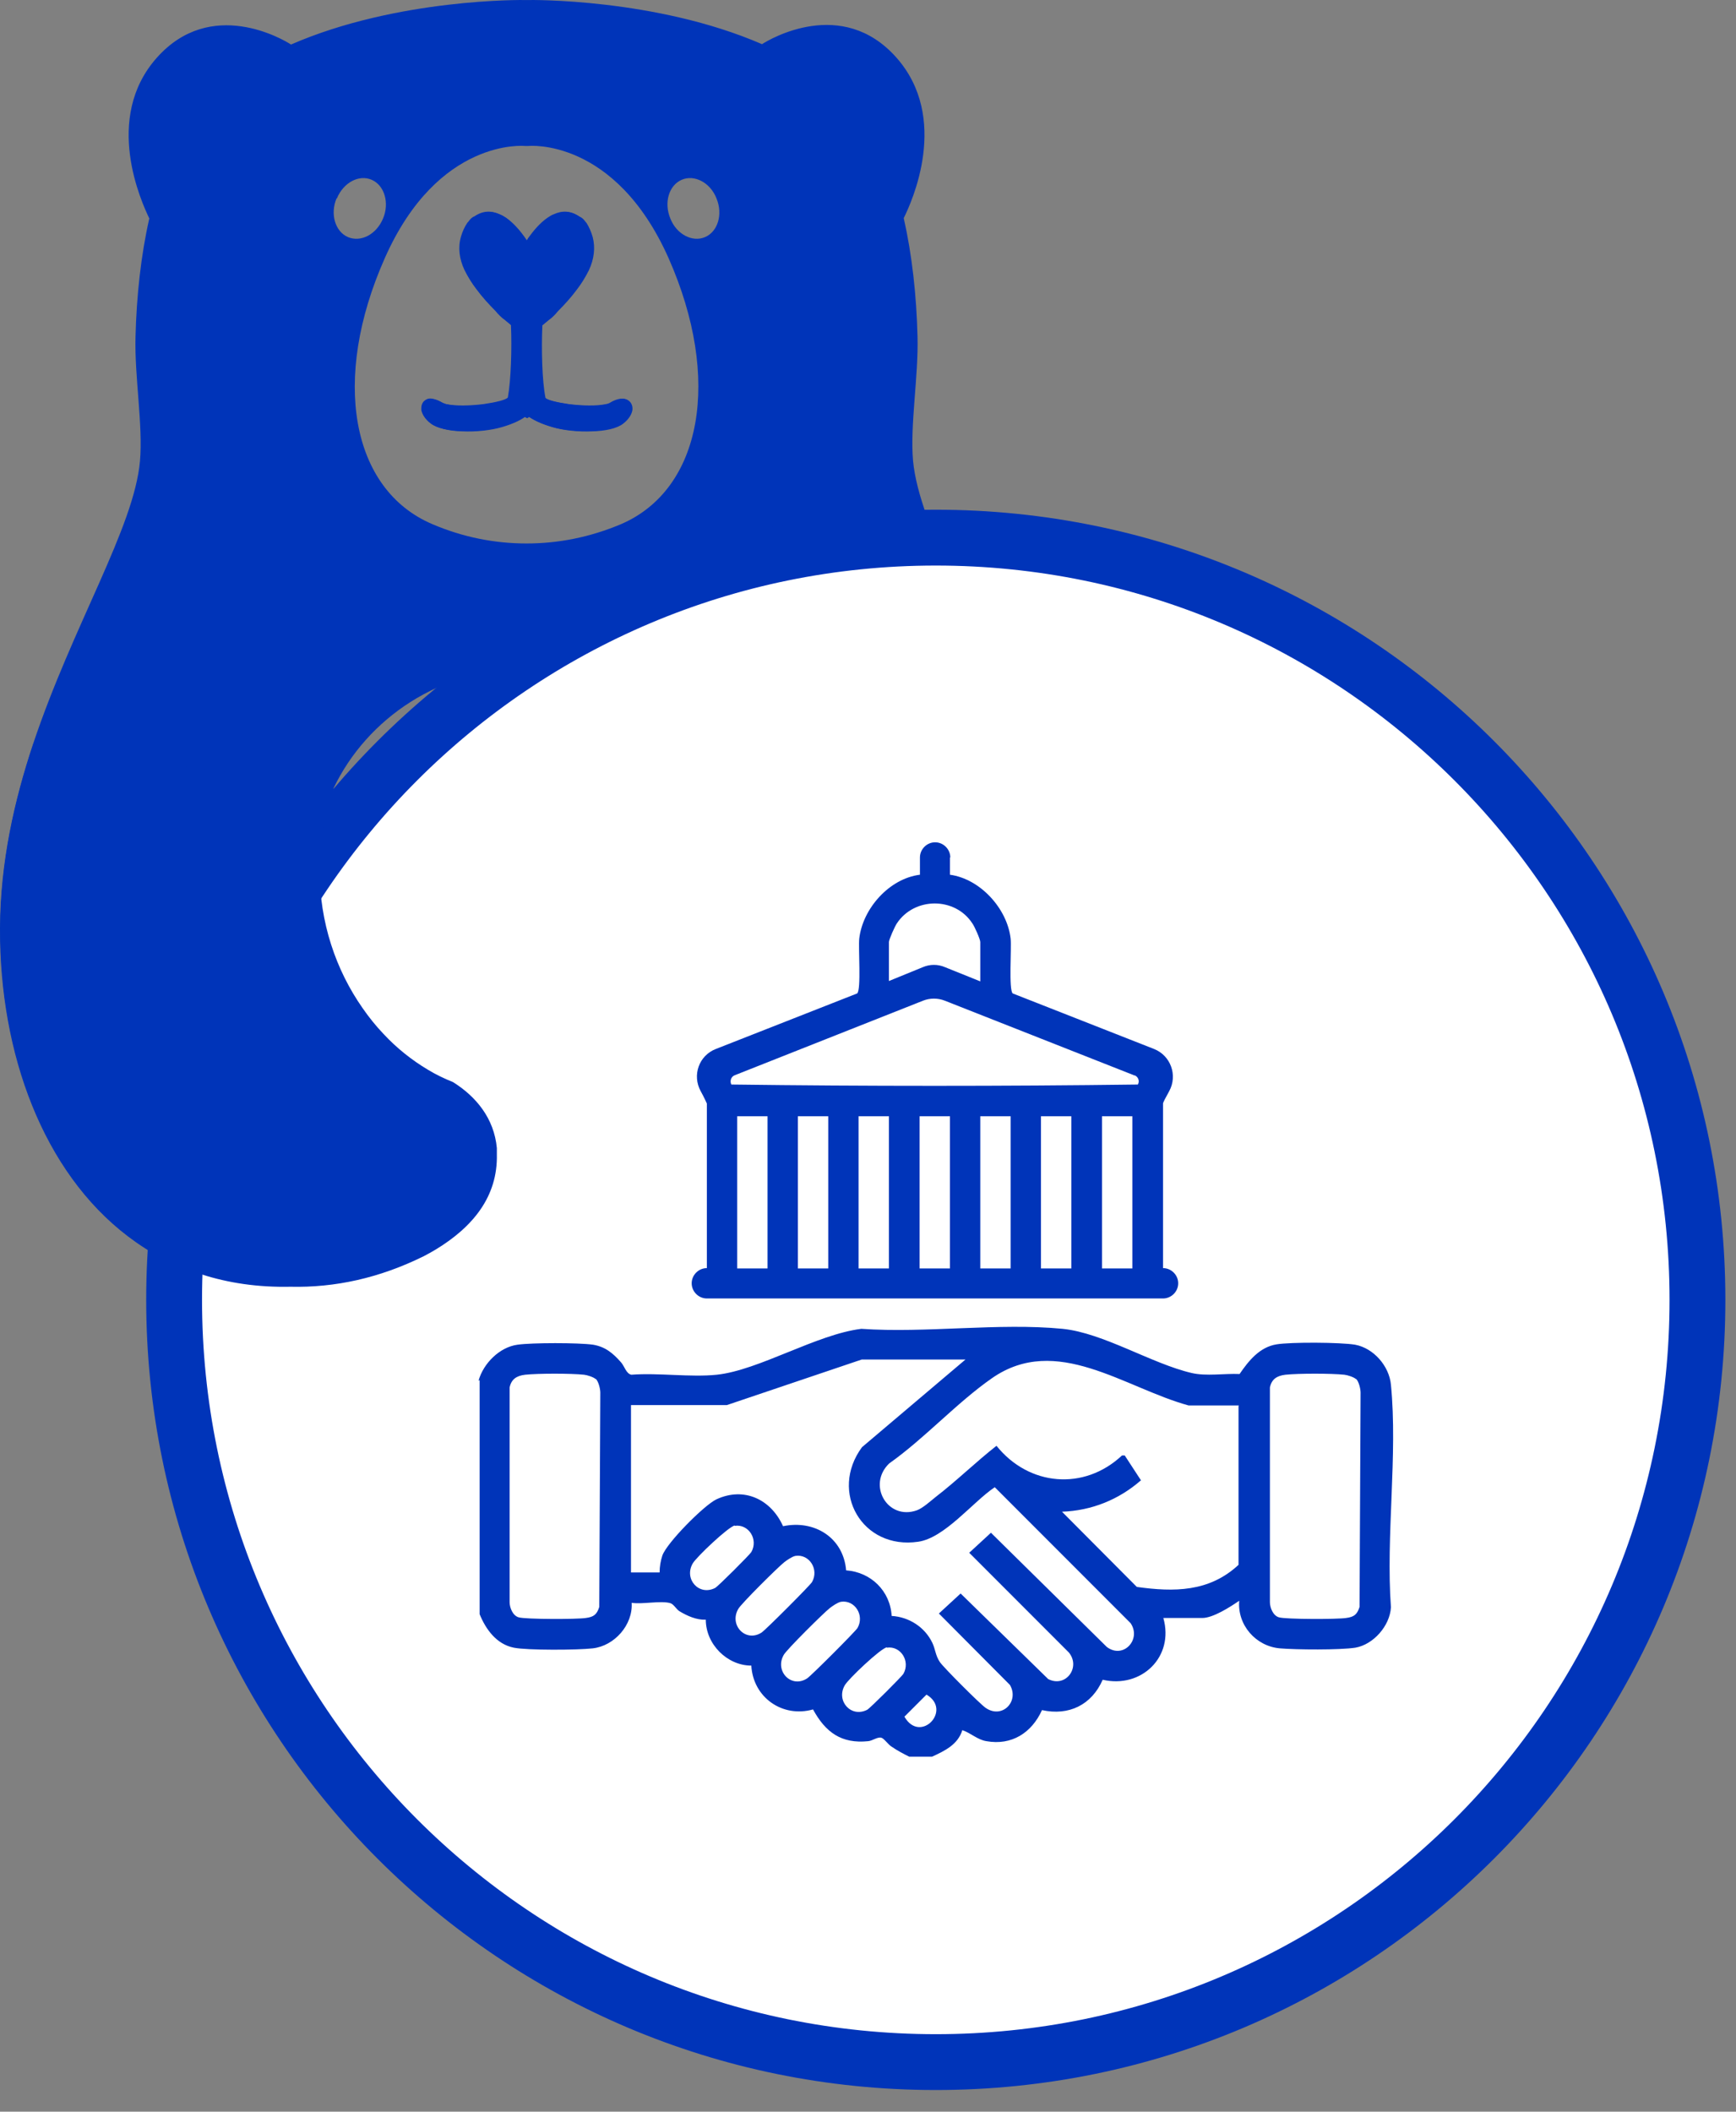 <svg width="74" height="90" viewBox="0 0 74 90" fill="none" xmlns="http://www.w3.org/2000/svg">
<rect x="0" y="0" width="74" height="90" fill="#808080" stroke="none"/>
<path d="M43.476 31.693C41.801 26.634 39.184 22.472 38.92 19.634C38.788 18.119 39.155 16.031 39.111 14.354C39.067 12.575 38.876 10.854 38.523 9.295C38.861 8.619 40.507 5.03 38.2 2.442C35.892 -0.146 32.82 1.662 32.482 1.883C27.941 -0.088 22.547 0.001 22.547 0.001H22.355C22.355 0.001 16.961 -0.088 12.405 1.898C12.067 1.677 8.995 -0.132 6.688 2.457C4.38 5.045 6.041 8.633 6.364 9.31C6.011 10.869 5.82 12.589 5.776 14.369C5.732 16.046 6.1 18.134 5.967 19.649C5.718 22.487 3.101 26.649 1.411 31.708C0.603 34.135 0.015 36.752 8.68048e-05 39.547C8.68048e-05 39.547 8.68048e-05 39.576 8.68048e-05 39.591C-0.015 44.914 1.837 49.944 5.453 52.694C7.305 54.106 9.612 54.915 12.361 54.856C14.272 54.9 16.153 54.488 18.034 53.562C18.211 53.474 18.387 53.371 18.563 53.268C20.136 52.312 21.209 51.018 21.165 49.209C21.165 49.12 21.165 49.032 21.165 48.944C21.047 47.679 20.283 46.753 19.298 46.135C18.931 45.988 18.563 45.812 18.225 45.606C17.535 45.194 16.888 44.679 16.329 44.076C16.006 43.738 15.712 43.37 15.447 42.988C14.301 41.355 13.61 39.326 13.61 37.105C13.61 35.87 13.831 34.693 14.213 33.605C15.653 30.59 18.799 28.487 22.458 28.487C26.118 28.487 29.264 30.59 30.704 33.62L43.476 31.708V31.693ZM29.058 7.663C29.602 7.427 30.278 7.78 30.542 8.457C30.821 9.133 30.601 9.869 30.057 10.104C29.513 10.339 28.837 9.986 28.573 9.31C28.293 8.633 28.514 7.898 29.058 7.663ZM22.355 6.221C22.355 6.221 22.4 6.221 22.444 6.221C22.503 6.221 22.532 6.221 22.532 6.221C22.532 6.221 26.206 5.854 28.499 11.001C30.777 16.148 29.925 20.855 26.471 22.34C25.148 22.899 23.796 23.163 22.444 23.163C21.091 23.163 19.739 22.899 18.431 22.34C14.963 20.869 14.11 16.163 16.403 11.001C18.681 5.854 22.37 6.221 22.37 6.221H22.355ZM14.36 8.457C14.639 7.78 15.3 7.427 15.844 7.663C16.388 7.898 16.609 8.648 16.329 9.31C16.05 9.986 15.389 10.339 14.83 10.104C14.286 9.869 14.066 9.119 14.345 8.457H14.36Z" fill="#0034B9"/>
<path d="M26.925 17.472C26.895 17.648 26.763 17.869 26.528 18.045C26.263 18.236 25.764 18.354 25.22 18.369C24.632 18.398 23.97 18.325 23.529 18.192C23.015 18.045 22.692 17.869 22.53 17.751C22.501 17.766 22.471 17.795 22.442 17.81C22.412 17.795 22.368 17.766 22.354 17.751C22.192 17.869 21.869 18.045 21.354 18.192C20.913 18.325 20.252 18.398 19.664 18.369C19.12 18.354 18.62 18.251 18.356 18.045C18.121 17.869 17.988 17.648 17.959 17.472C17.959 17.369 17.959 17.28 18.003 17.192C18.047 17.104 18.121 17.045 18.224 17.001C18.37 16.957 18.562 17.001 18.826 17.148C18.87 17.178 18.944 17.192 19.017 17.222C19.414 17.31 20.046 17.295 20.619 17.222C21.134 17.148 21.56 17.045 21.648 16.942C21.78 16.207 21.825 14.854 21.78 13.854C21.692 13.78 21.604 13.707 21.516 13.633C21.369 13.53 21.237 13.398 21.119 13.251C20.825 12.957 20.546 12.648 20.296 12.31C20.105 12.06 19.943 11.795 19.796 11.501C19.576 11.03 19.517 10.545 19.649 10.089C19.708 9.883 19.796 9.677 19.928 9.486L19.958 9.457C20.031 9.354 20.105 9.265 20.223 9.221C20.59 8.971 20.943 8.971 21.295 9.133C21.384 9.177 21.472 9.221 21.56 9.28C21.898 9.515 22.148 9.839 22.383 10.162C22.412 10.192 22.427 10.221 22.442 10.236C22.456 10.236 22.486 10.207 22.501 10.162C22.75 9.824 23 9.515 23.338 9.28C23.427 9.221 23.515 9.162 23.603 9.133C23.956 8.971 24.308 8.971 24.676 9.221C24.779 9.28 24.867 9.368 24.941 9.457L24.97 9.486C25.102 9.677 25.19 9.883 25.234 10.089C25.352 10.545 25.293 11.03 25.073 11.501C24.941 11.795 24.764 12.06 24.573 12.31C24.323 12.648 24.044 12.957 23.75 13.251C23.632 13.383 23.5 13.53 23.353 13.633C23.265 13.707 23.177 13.78 23.088 13.854C23.044 14.854 23.088 16.207 23.221 16.942C23.294 17.045 23.735 17.148 24.235 17.222C24.808 17.295 25.44 17.31 25.837 17.222C25.925 17.207 25.984 17.178 26.028 17.148C26.278 17.001 26.484 16.972 26.631 17.001C26.734 17.03 26.807 17.089 26.851 17.192C26.895 17.28 26.91 17.369 26.895 17.472H26.925Z" fill="#0034B9"/>
<path d="M26.662 17.016C26.515 16.972 26.324 17.016 26.059 17.163C26.015 17.192 25.941 17.207 25.868 17.236C25.486 17.325 24.839 17.31 24.266 17.236C23.751 17.163 23.325 17.06 23.252 16.957C23.105 16.222 23.075 14.869 23.119 13.868C23.208 13.795 23.296 13.722 23.384 13.648C23.531 13.545 23.663 13.413 23.781 13.266C24.075 12.971 24.354 12.663 24.604 12.324C24.795 12.074 24.957 11.81 25.104 11.515C25.324 11.045 25.383 10.56 25.265 10.104C25.206 9.898 25.118 9.692 25.001 9.501L24.971 9.471C24.898 9.368 24.824 9.28 24.707 9.236C24.339 8.986 23.987 8.986 23.634 9.148C23.546 9.192 23.457 9.236 23.369 9.295C23.031 9.53 22.781 9.854 22.532 10.177C22.502 10.207 22.487 10.236 22.473 10.251C22.458 10.251 22.429 10.221 22.414 10.177C22.179 9.839 21.914 9.53 21.591 9.295C21.503 9.236 21.415 9.177 21.326 9.148C20.974 8.986 20.621 8.986 20.253 9.236C20.136 9.295 20.062 9.383 19.989 9.471L19.959 9.501C19.827 9.692 19.739 9.898 19.68 10.104C19.548 10.56 19.607 11.045 19.827 11.515C19.959 11.81 20.136 12.074 20.327 12.324C20.577 12.663 20.856 12.971 21.15 13.266C21.267 13.398 21.4 13.545 21.547 13.648C21.635 13.722 21.723 13.795 21.811 13.868C21.855 14.869 21.811 16.222 21.679 16.957C21.605 17.06 21.165 17.163 20.65 17.236C20.077 17.31 19.445 17.325 19.048 17.236C18.975 17.222 18.901 17.192 18.857 17.163C18.607 17.016 18.401 16.986 18.254 17.016C18.152 17.045 18.078 17.104 18.034 17.207C17.99 17.295 17.975 17.383 17.99 17.486C18.019 17.663 18.152 17.883 18.387 18.06C18.651 18.251 19.151 18.369 19.695 18.383C20.283 18.413 20.929 18.339 21.385 18.207C21.899 18.06 22.223 17.883 22.384 17.766C22.414 17.78 22.443 17.81 22.473 17.825C22.502 17.81 22.546 17.78 22.561 17.766C22.723 17.883 23.046 18.06 23.56 18.207C24.001 18.339 24.663 18.413 25.251 18.383C25.794 18.369 26.294 18.266 26.559 18.06C26.794 17.883 26.926 17.663 26.956 17.486C26.97 17.383 26.956 17.295 26.912 17.207C26.867 17.119 26.794 17.06 26.691 17.016H26.662Z" fill="#0034B9"/>
<path d="M72.357 55.4C72.357 37.458 57.821 22.914 39.889 22.914C21.958 22.914 7.422 37.458 7.422 55.4C7.422 73.342 21.958 87.887 39.889 87.887C57.821 87.887 72.357 73.342 72.357 55.4Z" fill="white" stroke="#0034B9" stroke-width="2.38" stroke-miterlimit="10"/>
<path d="M1.425 31.693C0.616 34.12 0.028 36.737 0.014 39.532C0.014 39.532 0.014 39.561 0.014 39.576C-0.001 44.899 1.851 49.929 5.467 52.679C7.319 54.091 9.626 54.9 12.375 54.841C14.285 54.885 16.167 54.473 18.048 53.547C18.224 53.459 18.401 53.356 18.577 53.253C20.15 52.297 21.223 51.003 21.179 49.194C21.179 49.105 21.179 49.017 21.179 48.929C21.061 47.664 20.297 46.738 19.312 46.12C18.945 45.973 18.577 45.797 18.239 45.591C17.548 45.179 16.902 44.664 16.343 44.061C16.02 43.723 15.726 43.355 15.461 42.973C14.315 41.34 13.624 39.311 13.624 37.09C13.624 35.855 13.844 34.678 14.227 33.59L1.439 31.693H1.425Z" fill="#0034B9"/>
<path d="M20.4 58.841C20.606 58.105 21.297 57.414 22.061 57.311C22.693 57.223 24.648 57.223 25.28 57.311C25.809 57.4 26.133 57.679 26.471 58.061C26.618 58.223 26.691 58.547 26.912 58.591C28.073 58.502 29.425 58.708 30.557 58.591C32.35 58.4 34.804 56.87 36.715 56.635C39.478 56.826 42.579 56.37 45.298 56.635C47.033 56.811 49.091 58.12 50.795 58.517C51.413 58.664 52.192 58.532 52.839 58.561C53.221 58.002 53.691 57.414 54.411 57.297C55.029 57.194 57.145 57.208 57.762 57.311C58.556 57.458 59.217 58.223 59.291 59.017C59.585 62.003 59.07 65.473 59.291 68.503C59.247 69.297 58.541 70.091 57.777 70.224C57.116 70.327 55.249 70.312 54.558 70.253C53.529 70.165 52.736 69.253 52.824 68.224C52.442 68.488 51.707 68.959 51.251 68.959H49.59C50.061 70.621 48.65 71.974 47.004 71.591C46.533 72.665 45.563 73.136 44.417 72.885C43.976 73.856 43.123 74.4 42.05 74.209C41.668 74.15 41.374 73.856 41.021 73.739C40.83 74.356 40.272 74.621 39.728 74.871H38.758C38.493 74.739 38.244 74.606 38.008 74.444C37.861 74.356 37.685 74.091 37.568 74.062C37.406 74.018 37.185 74.194 37.009 74.209C35.862 74.327 35.186 73.827 34.657 72.856C33.349 73.224 32.1 72.341 32.026 70.988C30.997 70.988 30.086 70.077 30.086 69.032C29.689 69.047 29.293 68.871 28.954 68.665C28.822 68.576 28.719 68.371 28.572 68.326C28.161 68.209 27.382 68.385 26.926 68.312C26.985 69.253 26.191 70.15 25.265 70.253C24.633 70.327 22.473 70.341 21.9 70.224C21.165 70.077 20.709 69.444 20.445 68.797V58.826L20.4 58.841ZM41.139 57.944H36.73L30.983 59.885H26.897V67.018H28.117C28.117 66.768 28.161 66.518 28.234 66.297C28.425 65.753 30.013 64.15 30.542 63.9C31.718 63.356 32.864 63.9 33.379 65.047C34.716 64.767 35.951 65.532 36.068 66.929C37.127 67.003 37.95 67.812 38.008 68.871C38.743 68.915 39.419 69.341 39.743 70.018C39.875 70.297 39.875 70.562 40.066 70.841C40.242 71.091 41.756 72.606 42.006 72.783C42.712 73.283 43.461 72.518 43.05 71.812L40.022 68.768L40.948 67.915L44.681 71.562C45.431 71.944 46.078 71.062 45.563 70.43L41.315 66.179L42.241 65.326L47.18 70.194C47.885 70.724 48.664 69.871 48.194 69.18L42.403 63.385C41.462 64.017 40.272 65.547 39.14 65.709C36.759 66.062 35.333 63.591 36.744 61.679L41.154 57.944H41.139ZM52.809 59.9H50.663C47.929 59.15 45.034 56.826 42.285 58.738C40.786 59.782 39.405 61.312 37.906 62.37C36.95 63.282 37.832 64.812 39.081 64.37C39.331 64.282 39.669 63.973 39.89 63.797C40.786 63.106 41.595 62.312 42.477 61.62C43.858 63.341 46.21 63.547 47.827 62.032H47.944L48.635 63.091C47.694 63.914 46.533 64.385 45.269 64.429L48.459 67.635C50.046 67.856 51.545 67.856 52.794 66.694V59.929L52.809 59.9ZM25.398 58.782C25.309 58.694 25.03 58.605 24.898 58.591C24.339 58.532 22.943 58.532 22.385 58.591C22.017 58.635 21.797 58.782 21.723 59.135V68.282C21.723 68.518 21.855 68.856 22.105 68.93C22.385 69.018 24.604 69.018 24.971 68.959C25.309 68.915 25.442 68.812 25.545 68.488L25.589 59.355C25.589 59.194 25.515 58.885 25.398 58.767V58.782ZM57.806 58.782C57.718 58.694 57.439 58.605 57.307 58.591C56.748 58.532 55.352 58.532 54.793 58.591C54.426 58.635 54.205 58.782 54.132 59.135V68.282C54.132 68.518 54.264 68.856 54.514 68.93C54.793 69.018 57.013 69.018 57.38 68.959C57.718 68.915 57.85 68.812 57.953 68.488L57.997 59.355C57.997 59.194 57.924 58.885 57.806 58.767V58.782ZM31.321 65.017C31.056 65.062 29.675 66.371 29.528 66.635C29.146 67.297 29.792 68.032 30.483 67.679C30.601 67.621 31.953 66.268 32.026 66.15C32.335 65.606 31.909 64.944 31.321 65.032V65.017ZM33.908 66.312C33.761 66.341 33.555 66.488 33.437 66.576C33.173 66.782 31.585 68.356 31.468 68.576C31.071 69.268 31.791 70.018 32.467 69.577C32.644 69.459 34.525 67.576 34.613 67.429C34.922 66.885 34.496 66.224 33.908 66.312ZM35.848 68.268C35.701 68.297 35.495 68.444 35.377 68.532C35.113 68.738 33.526 70.312 33.408 70.532C33.011 71.224 33.731 71.974 34.407 71.532C34.584 71.415 36.465 69.532 36.553 69.385C36.862 68.841 36.436 68.179 35.848 68.268ZM37.803 70.209C37.538 70.253 36.157 71.562 36.01 71.827C35.627 72.489 36.274 73.224 36.965 72.871C37.082 72.812 38.435 71.459 38.508 71.341C38.817 70.797 38.391 70.135 37.803 70.224V70.209ZM39.493 72.224L38.552 73.165C39.228 74.341 40.61 72.885 39.493 72.224Z" fill="#0034B9"/>
<path d="M40.493 36.546V37.281C41.786 37.458 42.933 38.723 43.08 40.002C43.124 40.414 42.992 42.179 43.168 42.34L49.194 44.708C49.9 44.988 50.208 45.826 49.841 46.502C49.694 46.767 49.576 46.988 49.576 47.032V54.047C49.929 54.047 50.223 54.341 50.223 54.694C50.223 55.047 49.929 55.341 49.576 55.341H30.131C29.778 55.341 29.484 55.047 29.484 54.694C29.484 54.341 29.778 54.047 30.131 54.047V47.032C30.131 47.032 30.014 46.767 29.866 46.502C29.499 45.826 29.793 44.988 30.513 44.708L36.539 42.34C36.716 42.179 36.583 40.414 36.627 40.002C36.775 38.723 37.906 37.443 39.214 37.281V36.546C39.214 36.193 39.508 35.899 39.861 35.899C40.214 35.899 40.508 36.193 40.508 36.546H40.493ZM41.786 41.811V40.149C41.786 40.032 41.537 39.473 41.448 39.355C40.714 38.223 38.979 38.223 38.23 39.355C38.141 39.487 37.892 40.046 37.892 40.149V41.811L39.332 41.223C39.641 41.09 39.979 41.09 40.287 41.223L41.786 41.826V41.811ZM48.371 45.841L40.273 42.649C39.979 42.532 39.641 42.532 39.347 42.649L31.322 45.826C31.16 45.885 31.101 46.076 31.175 46.223C36.936 46.297 42.742 46.297 48.503 46.223C48.592 46.076 48.518 45.885 48.356 45.826L48.371 45.841ZM32.718 47.576H31.424V54.062H32.718V47.576ZM35.305 47.576H34.011V54.062H35.305V47.576ZM37.892 47.576H36.598V54.062H37.892V47.576ZM40.493 47.576H39.2V54.062H40.493V47.576ZM41.786 47.576V54.062H43.08V47.576H41.786ZM44.373 47.576V54.062H45.667V47.576H44.373ZM46.975 47.576V54.062H48.268V47.576H46.975Z" fill="#0034B9"/>
</svg>
